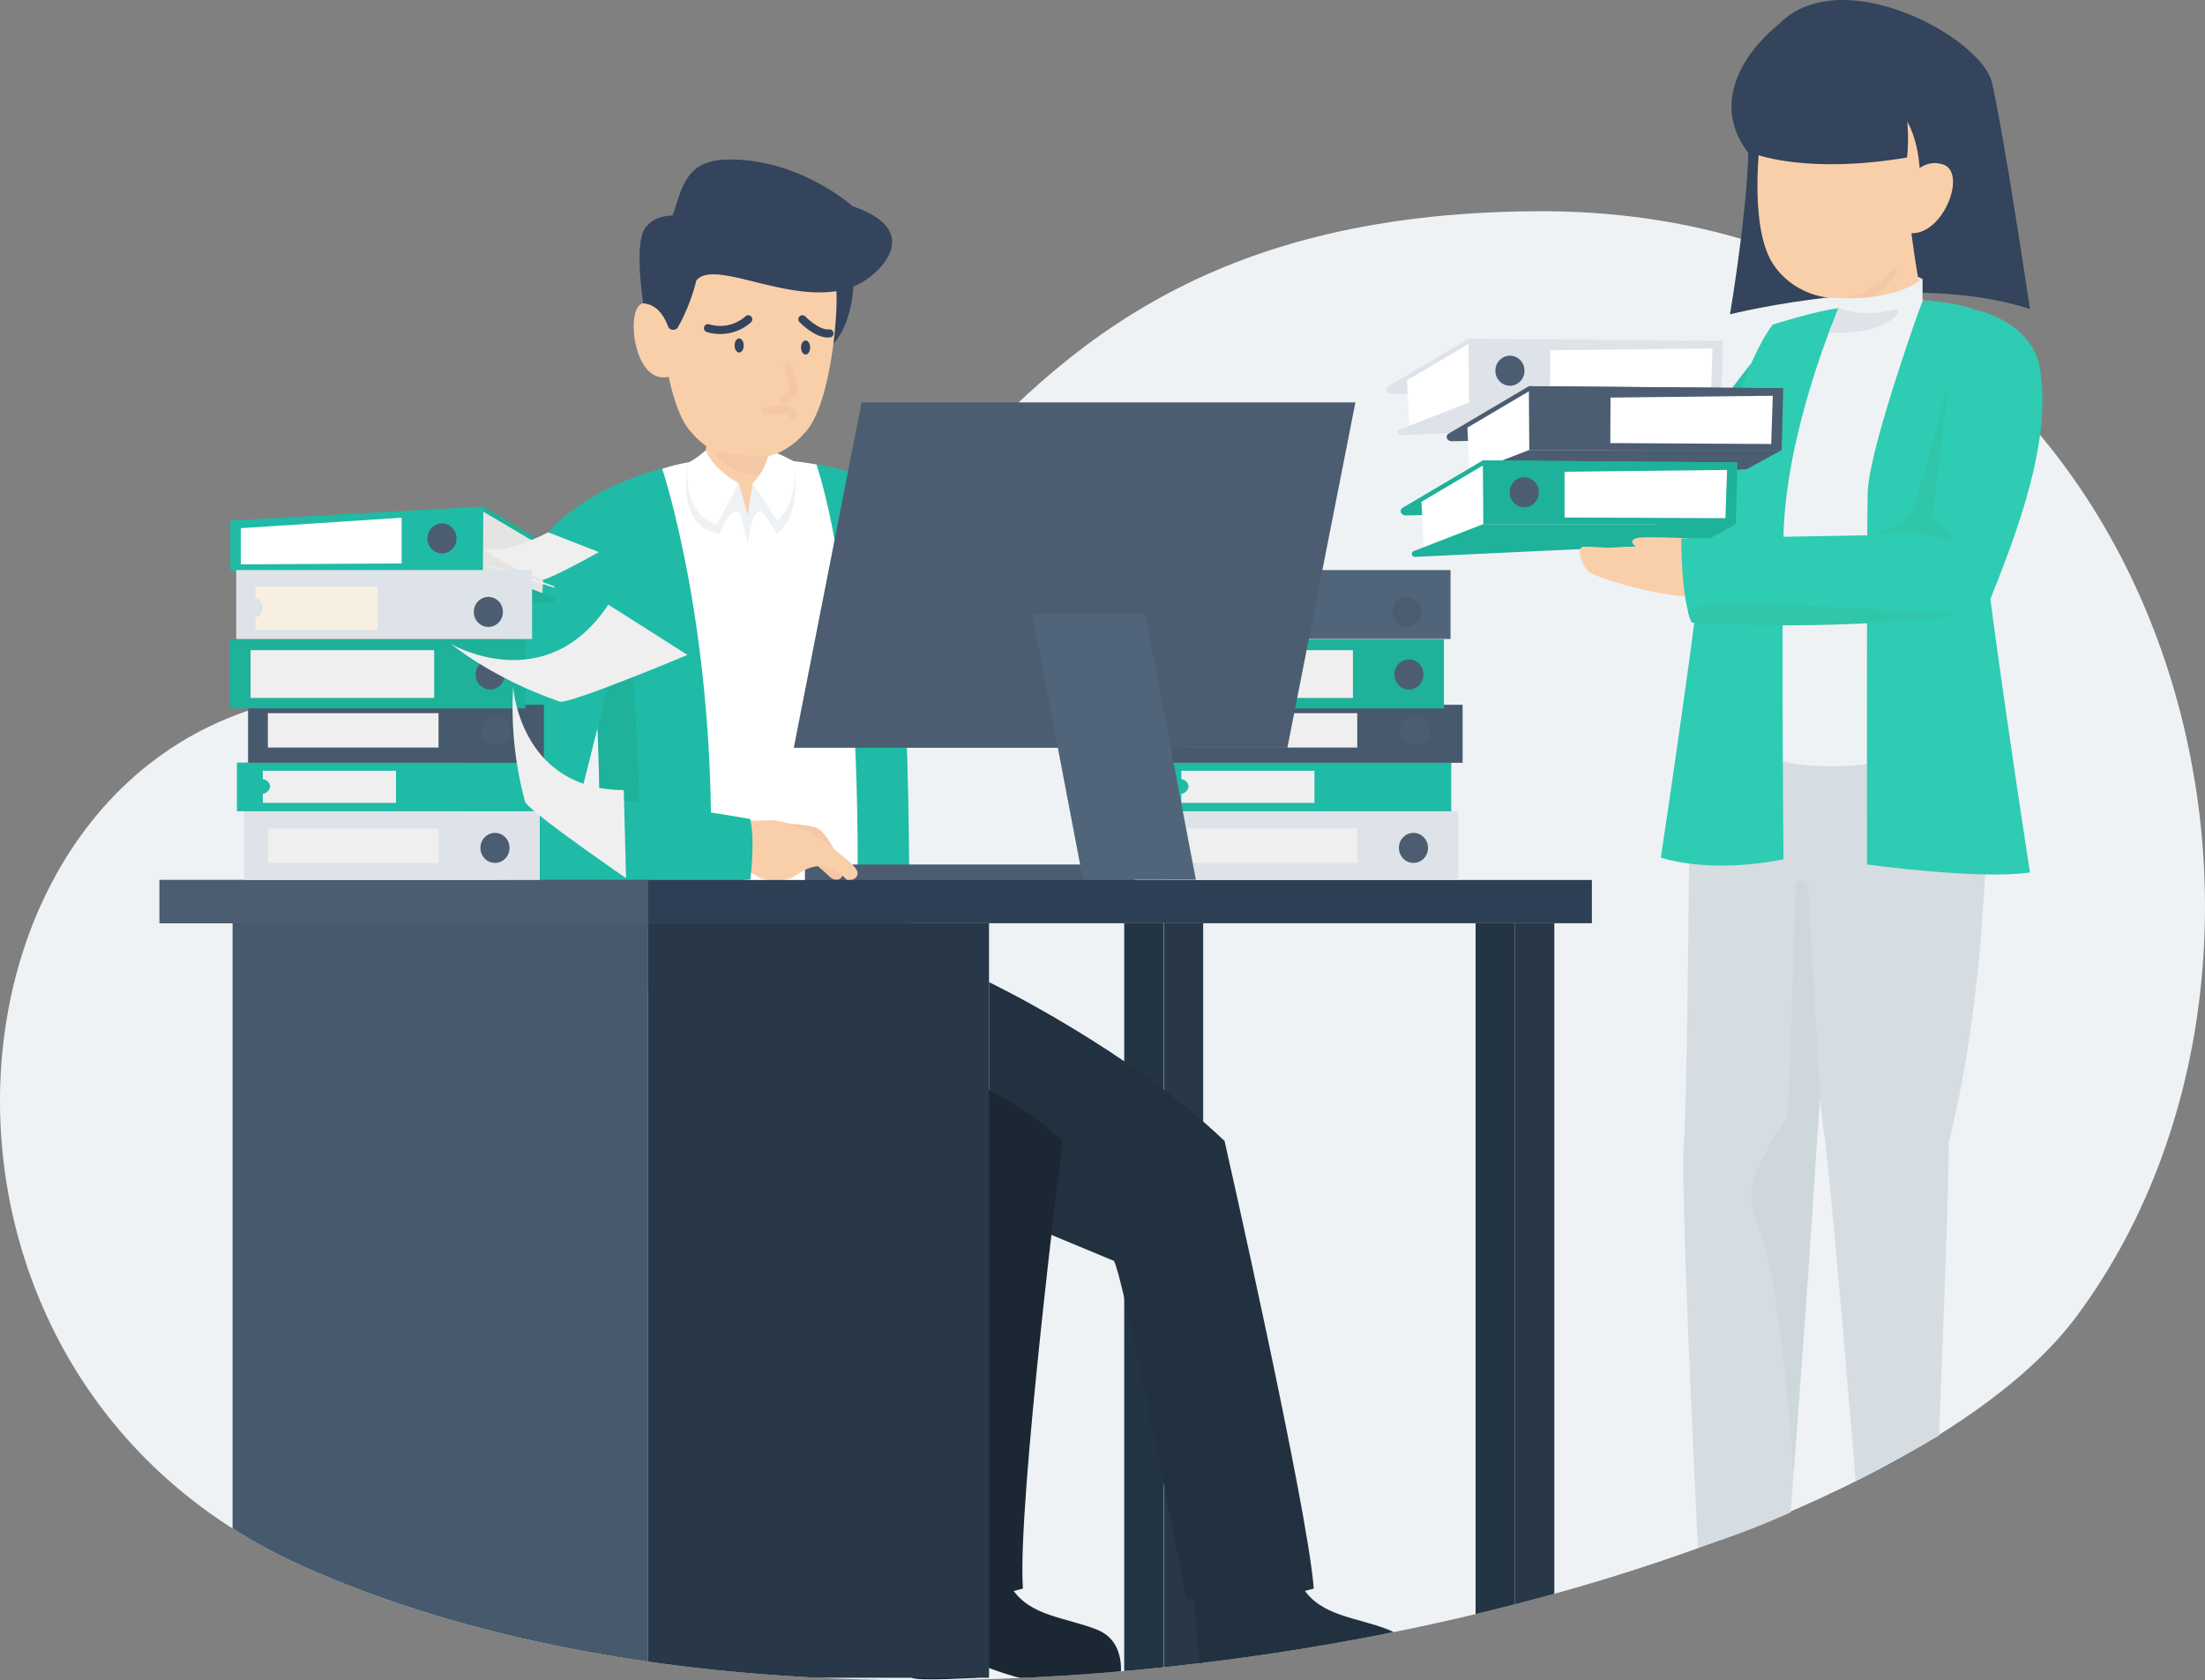 <?xml version="1.0" encoding="UTF-8" standalone="no"?>
<svg xmlns="http://www.w3.org/2000/svg" xmlns:xlink="http://www.w3.org/1999/xlink" width="544.406" height="414.895" viewBox="0 0 544.406 414.895">
  <rect x="0" y="0" width="544.406" height="414.895" fill="#808080" stroke="none"/>
  <defs>
    <clipPath id="clip-path">
      <path id="Pfad_2113" data-name="Pfad 2113" d="M105.109,535.035c-118.921-53.317-87.989-237.842,37.77-213.641S240.858,201.459,409.73,200.5c154.18-.908,204.559,176.939,133.452,272.834C491.949,542.515,248.925,599.518,105.109,535.035Z" transform="translate(-308.012 -376.307)" fill="#eff2f5"/>
    </clipPath>
    <clipPath id="clip-path-2">
      <path id="Pfad_2109" data-name="Pfad 2109" d="M105.109,535.035c-118.921-53.317-87.989-237.842,37.77-213.641S240.858,201.459,409.73,200.5c154.18-.908,204.559,176.939,133.452,272.834C491.949,542.515,248.925,599.518,105.109,535.035Z" transform="translate(-274.637 -390.859)" fill="#eff2f5"/>
    </clipPath>
    <clipPath id="clip-path-3">
      <path id="Pfad_2111" data-name="Pfad 2111" d="M105.109,535.035c-118.921-53.317-87.989-237.842,37.77-213.641S240.858,201.459,409.73,200.5c154.18-.908,204.559,176.939,133.452,272.834C491.949,542.515,248.925,599.518,105.109,535.035Z" transform="translate(-394.766 -376.307)" fill="#eff2f5"/>
    </clipPath>
    <clipPath id="clip-path-4">
      <path id="Pfad_2110" data-name="Pfad 2110" d="M105.109,535.035c-118.921-53.317-87.989-237.842,37.77-213.641S240.858,201.459,409.73,200.5c154.18-.908,204.559,176.939,133.452,272.834C491.949,542.515,248.925,599.518,105.109,535.035Z" transform="translate(-202.773 -390.859)" fill="#eff2f5"/>
    </clipPath>
    <clipPath id="clip-path-5">
      <path id="Pfad_1689" data-name="Pfad 1689" d="M105.109,535.035c-118.921-53.317-87.989-237.842,37.77-213.641S240.858,201.459,409.73,200.5c154.18-.908,204.559,176.939,133.452,272.834C491.949,542.515,248.925,599.518,105.109,535.035Z" transform="translate(-69.834 -365.632)" fill="#eff2f5"/>
    </clipPath>
    <clipPath id="clip-path-6">
      <path id="Pfad_2108" data-name="Pfad 2108" d="M105.109,535.035c-118.921-53.317-87.989-237.842,37.77-213.641S240.858,201.459,409.73,200.5c154.18-.908,204.559,176.939,133.452,272.834C491.949,542.515,248.925,599.518,105.109,535.035Z" transform="translate(-69.834 -365.631)" fill="#eff2f5"/>
    </clipPath>
  </defs>
  <g id="Order_6_Deliver_1-01" data-name="Order #6 Deliver 1-01" transform="translate(-717.915 -155.977)">
    <g id="Gruppe_947" data-name="Gruppe 947" transform="translate(717.915 208.128)">
      <path id="Pfad_1689-2" data-name="Pfad 1689" d="M105.109,535.035c-118.921-53.317-87.989-237.842,37.77-213.641S240.858,201.459,409.73,200.5c154.18-.908,204.559,176.939,133.452,272.834C491.949,542.515,248.925,599.518,105.109,535.035Z" transform="translate(-30.45 -200.493)" fill="#eff2f5"/>
    </g>
    <g id="Gruppe_912" data-name="Gruppe 912" transform="translate(757.3 195.368)">
      <path id="Pfad_1980" data-name="Pfad 1980" d="M1055.041,270.209s1.292,12.811-4.888,19.89c0,0-7.81-11.743-2.36-18.261C1053.187,265.264,1055.041,270.209,1055.041,270.209Z" transform="translate(-883.726 -244.634)" fill="#33445c"/>
      <path id="Pfad_1981" data-name="Pfad 1981" d="M946.9,383.52s2.3,52.535,3.2,102.879c0,0,30.51,15.732,75.235,1.124,0,0,1.517-83.494-5.394-104S964.43,362,964.43,362,954.373,366.664,946.9,383.52Z" transform="translate(-840.369 -285.632)" fill="#1fbba6"/>
      <path id="Pfad_1982" data-name="Pfad 1982" d="M1043.76,360a77.157,77.157,0,0,1,14.721,4.158c6.911,2.866,16.07,13.2,30.847,36.578,0,0-5.169,12.474-18.823,14.047,0,0-14.5-15.058-24.947-31.914C1041.232,375.789,1038.535,370.058,1043.76,360Z" transform="translate(-881.547 -284.756)" fill="#1fbba6"/>
      <path id="Pfad_1983" data-name="Pfad 1983" d="M978.2,359.952s13.878,41.3,11.856,101.7h36.353s1.236-67.2-10.114-102.767C1016.3,358.828,993.651,354.783,978.2,359.952Z" transform="translate(-854.082 -283.584)" fill="#fff"/>
      <path id="Pfad_1984" data-name="Pfad 1984" d="M1011.5,342.2H997.567l-1.742,11.743c-.843,3.821,4.045,5.956,8.934,6.124l2.472,6.237,1.629-6.574c2.753-.618,4.776-2.079,4.607-4.439Z" transform="translate(-861.763 -276.957)" fill="#f9cfaa"/>
      <path id="Pfad_1985" data-name="Pfad 1985" d="M1028.341,518.417c-3.371-1.124-13.541-1.517-13.541-1.517l1.629.843s12.867,10.282,15.227,12.642c1.854,1.854,3.259.674,3.484-.393C1035.308,528.924,1031.769,519.541,1028.341,518.417Z" transform="translate(-870.118 -353.498)" fill="#f4c8a6"/>
      <path id="Pfad_1986" data-name="Pfad 1986" d="M1007.506,368.3l2.247,7.866,1.18-7.81,6.124,9.159-2.641-2.809a1.931,1.931,0,0,0-3.315,1.011l-1.349,7.473-1.854-7.417a1.95,1.95,0,0,0-3.484-.674L1002,378.47Z" transform="translate(-864.509 -288.392)" fill="#eff2f5"/>
      <path id="Pfad_1987" data-name="Pfad 1987" d="M989.2,359.4s-3.484,15.845,7.754,17.474c0,0,2.7-7.361,5.169-4.944a13.952,13.952,0,0,0-3.315-6.967C996.169,362.266,989.2,359.4,989.2,359.4Z" transform="translate(-858.679 -284.493)" fill="#eff2f5"/>
      <path id="Pfad_1988" data-name="Pfad 1988" d="M993.767,353.9a24.585,24.585,0,0,1-4.326,3.09s-2.079,12.305,7.023,15.227c0,0,4.439-8.2,5.45-10.17C1001.914,361.991,995.79,358.844,993.767,353.9Z" transform="translate(-858.917 -282.083)" fill="#fff"/>
      <path id="Pfad_1989" data-name="Pfad 1989" d="M1027.349,358.6s2.7,13.148-4.158,17.924c0,0-2.472-4.439-3.6-5.394s-2.416,1.686-2.922,4.607c0,0-.618-5.282.562-8.316S1027.349,358.6,1027.349,358.6Z" transform="translate(-870.868 -284.142)" fill="#eff2f5"/>
      <path id="Pfad_1990" data-name="Pfad 1990" d="M1022.17,353.9s-1.236,5.169-4.27,8.2l6.124,9.159s5.563-4.383,3.933-14.721A43.544,43.544,0,0,0,1022.17,353.9Z" transform="translate(-871.476 -282.083)" fill="#fff"/>
      <path id="Pfad_1991" data-name="Pfad 1991" d="M949.8,450.5s6.293-26.015,7.417-32.7c0,0,2.248,29.217,2.922,51.074l-9.889-1.068C950.306,467.807,950.137,453.535,949.8,450.5Z" transform="translate(-841.639 -310.079)" fill="#1db299"/>
      <g id="Gruppe_889" data-name="Gruppe 889" transform="translate(117.082 13.27)">
        <path id="Pfad_1992" data-name="Pfad 1992" d="M974.511,295.974s-1.8-7.08-6.462-6.686-2.528,21.464,7.08,17.868A33.061,33.061,0,0,0,974.511,295.974Z" transform="translate(-965.677 -267.037)" fill="#f9cfaa"/>
        <path id="Pfad_1993" data-name="Pfad 1993" d="M977.3,268.354c1.349-9.777,5.113-18.654,21.688-18.654s20.34,8.934,21.688,18.654c.674,5.057-1.292,29.274-7.866,35.679a18.116,18.116,0,0,1-27.644,0C978.595,297.628,976.628,273.411,977.3,268.354Z" transform="translate(-970.716 -249.7)" fill="#f9cfaa"/>
      </g>
      <path id="Pfad_1994" data-name="Pfad 1994" d="M969.624,243c1.854-2.585,4.888-3.034,6.742-3.09,2.36-6.293,2.922-13.6,13.373-13.822,17.868-.393,31.072,11.518,31.072,11.518,17.98,6.124,5.675,16.294,5.675,16.294-13.654,13.092-38.769-4.439-44.219,2.023a47.5,47.5,0,0,1-4.551,11.575,1.379,1.379,0,0,1-2.472-.281c-.843-2.3-2.641-5.394-6.124-5.619C969.175,261.6,966.815,246.938,969.624,243Z" transform="translate(-849.72 -226.083)" fill="#33445c"/>
      <rect id="Rechteck_691" data-name="Rechteck 691" width="81.415" height="3.933" transform="translate(159.347 174.078)" fill="#4c5d72"/>
      <path id="Pfad_1995" data-name="Pfad 1995" d="M1032.969,518.461C1029.6,517.337,1016.9,517,1016.9,517l4.158.787s12.867,10.282,15.227,12.642c1.854,1.854,3.259.674,3.484-.393S1036.4,519.585,1032.969,518.461Z" transform="translate(-871.038 -353.541)" fill="#f4c8a6"/>
      <path id="Pfad_1996" data-name="Pfad 1996" d="M1013.763,529.223l2.866,1.629s5.282,1.517,8.878-1.011c3.146-2.247,5.731-2.528,8.316-1.461a10.129,10.129,0,0,1,3.821,2.753s2.135.562,2.7-1.292-5.169-5.563-5.956-6.405c-.73-.843-10.17-7.585-16.407-6.967-1.4.169-6.743-.225-7.417.843C1008.257,520.964,1013.763,529.223,1013.763,529.223Z" transform="translate(-868.013 -353.291)" fill="#f9cfaa"/>
      <path id="Pfad_1997" data-name="Pfad 1997" d="M904.239,388.2s-16.575,54.333-16.969,60.57c-.73,13.2,9.327,14.609,9.327,14.609s51.917,1.292,63.492,0c0,0,1.236-9.1,0-14.946,0,0-25.172-4.495-41.972-5.506,0,0,2.7-10.676,6.518-26.071,2.3-9.159,10.282-9.945,12.586-19.216,2.809-11.294,1.629-22.363,1.068-35.735C938.345,361.956,910.42,368.081,904.239,388.2Z" transform="translate(-814.227 -285.588)" fill="#1fbba6"/>
      <g id="Gruppe_894" data-name="Gruppe 894" transform="translate(0 177.899)">
        <g id="Gruppe_890" data-name="Gruppe 890" transform="translate(238.178 10.676)">
          <g id="Gruppe_maskieren_744" data-name="Gruppe maskieren 744" clip-path="url(#clip-path)">
            <rect id="Rechteck_692" data-name="Rechteck 692" width="9.72" height="186.317" fill="#233442"/>
            <path id="Pfad_2112" data-name="Pfad 2112" d="M0,0H9.72V186.317H0Z" transform="translate(9.777)" fill="#283849"/>
          </g>
        </g>
        <g id="Gruppe_891" data-name="Gruppe 891" transform="translate(204.803 25.228)">
          <path id="Pfad_1998" data-name="Pfad 1998" d="M1121.8,587.6s34.33,16.463,58.154,39.219c0,0,20.508,90.462,22.025,110.521,0,0-19.328,5.619-31.465,2.528,0,0-15.058-78.044-17.868-83.438,0,0-23.655-9.777-30.847-12.979V587.6Z" transform="translate(-1121.8 -587.6)" fill="#22313f"/>
          <g id="Gruppe_maskieren_741" data-name="Gruppe maskieren 741" clip-path="url(#clip-path-2)">
            <path id="Pfad_1999" data-name="Pfad 1999" d="M1211.9,856.628s1.124,18.6,2.3,19.5,15.957,0,15.957,0v-3.6s8.878,3.708,12.979,3.989,22.419,0,22.419,0,1.967-9.271-5.787-12.305-16.407-3.259-20.9-10.114C1238.814,854.1,1221.789,856.067,1211.9,856.628Z" transform="translate(-1161.275 -704.361)" fill="#22313f"/>
          </g>
        </g>
        <g id="Gruppe_892" data-name="Gruppe 892" transform="translate(324.932 10.676)">
          <g id="Gruppe_maskieren_743" data-name="Gruppe maskieren 743" clip-path="url(#clip-path-3)">
            <rect id="Rechteck_695" data-name="Rechteck 695" width="9.72" height="186.317" fill="#233442"/>
            <rect id="Rechteck_696" data-name="Rechteck 696" width="9.72" height="186.317" transform="translate(9.72)" fill="#283849"/>
          </g>
        </g>
        <rect id="Rechteck_697" data-name="Rechteck 697" width="353.643" height="10.676" fill="#2d3f54"/>
        <rect id="Rechteck_698" data-name="Rechteck 698" width="120.634" height="10.676" fill="#4c5d72"/>
        <g id="Gruppe_893" data-name="Gruppe 893" transform="translate(132.939 25.228)">
          <path id="Pfad_2000" data-name="Pfad 2000" d="M993.9,587.6s66.133,16.463,90.012,39.219c0,0-11.294,90.462-9.777,110.521,0,0-19.328,5.619-31.465,2.528,0,0,6.349-79.9,3.484-85.292,0,0-45.006-7.866-52.254-11.125V587.6Z" transform="translate(-993.9 -587.6)" fill="#1b2833"/>
          <g id="Gruppe_maskieren_742" data-name="Gruppe maskieren 742" clip-path="url(#clip-path-4)">
            <path id="Pfad_2001" data-name="Pfad 2001" d="M1083.9,856.628s1.124,18.6,2.3,19.5,15.957,0,15.957,0v-3.6s8.878,3.708,12.979,3.989,22.419,0,22.419,0,1.967-9.271-5.787-12.305-16.407-3.259-20.9-10.114C1110.814,854.1,1093.845,856.067,1083.9,856.628Z" transform="translate(-1033.331 -704.361)" fill="#1b2833"/>
          </g>
        </g>
        <g id="Gruppe_maskieren_739" data-name="Gruppe maskieren 739" clip-path="url(#clip-path-5)">
          <rect id="Rechteck_699" data-name="Rechteck 699" width="84.169" height="186.317" transform="translate(120.634 10.676)" fill="#283849"/>
        </g>
        <g id="Gruppe_maskieren_740" data-name="Gruppe maskieren 740" clip-path="url(#clip-path-6)">
          <path id="Pfad_2107" data-name="Pfad 2107" d="M0,0H102.6V186.317H0Z" transform="translate(18.036 10.676)" fill="#475a6d"/>
        </g>
      </g>
      <g id="Gruppe_904" data-name="Gruppe 904" transform="translate(17.306 85.695)">
        <g id="Gruppe_903" data-name="Gruppe 903">
          <g id="Gruppe_898" data-name="Gruppe 898" transform="translate(0.169)">
            <g id="Gruppe_896" data-name="Gruppe 896">
              <g id="Gruppe_895" data-name="Gruppe 895">
                <path id="Pfad_2002" data-name="Pfad 2002" d="M851.1,378.6l19.778,11.687c1.011.674.393,1.91-.73,1.91l-74.9-1.629L788.9,382.14Z" transform="translate(-788.619 -378.6)" fill="#1db299"/>
                <path id="Pfad_2003" data-name="Pfad 2003" d="M897.918,395.57,897.3,379.5l16.463,9.72-.618,11.743Z" transform="translate(-836.112 -378.994)" fill="#e4e4e2"/>
                <path id="Pfad_2004" data-name="Pfad 2004" d="M850.768,406.5l17.081,6.63a.745.745,0,0,1-.281,1.461l-70.459-3.315L788.4,406.5Z" transform="translate(-788.4 -390.824)" fill="#1db299"/>
                <path id="Pfad_2005" data-name="Pfad 2005" d="M850.88,378.6l-62.48,3.484v12.193h62.368Z" transform="translate(-788.4 -378.6)" fill="#1fbba6"/>
              </g>
              <path id="Pfad_2006" data-name="Pfad 2006" d="M793,395.018v-8.934l39.724-2.585v11.294Z" transform="translate(-790.415 -380.747)" fill="#fff"/>
            </g>
            <g id="Gruppe_897" data-name="Gruppe 897" transform="translate(48.658 4.158)">
              <ellipse id="Ellipse_197" data-name="Ellipse 197" cx="3.596" cy="3.708" rx="3.596" ry="3.708" fill="#4c5d72"/>
            </g>
            <path id="Pfad_2007" data-name="Pfad 2007" d="M899.6,393.889s4.326,1.967,16.013-3.989l12.53,4.888s-12.867,7.192-14.1,6.8A50.412,50.412,0,0,1,899.6,393.889Z" transform="translate(-837.12 -383.551)" fill="#efefef"/>
            <path id="Pfad_2008" data-name="Pfad 2008" d="M907.372,405.91l9.5,3.54v.337L899,404Z" transform="translate(-836.857 -389.728)" fill="#efefef"/>
          </g>
          <rect id="Rechteck_700" data-name="Rechteck 700" width="73.044" height="17.025" transform="translate(3.54 75.179)" fill="#dde3e8"/>
          <rect id="Rechteck_701" data-name="Rechteck 701" width="73.044" height="12.024" transform="translate(1.798 63.211)" fill="#1fbba6"/>
          <rect id="Rechteck_702" data-name="Rechteck 702" width="73.044" height="14.328" transform="translate(4.551 48.939)" fill="#475a6d"/>
          <rect id="Rechteck_703" data-name="Rechteck 703" width="73.044" height="17.025" transform="translate(0 32.813)" fill="#1db299"/>
          <rect id="Rechteck_704" data-name="Rechteck 704" width="73.044" height="17.025" transform="translate(1.629 15.676)" fill="#dde3e8"/>
          <rect id="Rechteck_705" data-name="Rechteck 705" width="45.343" height="11.799" transform="translate(5.169 35.454)" fill="#efefef"/>
          <g id="Gruppe_899" data-name="Gruppe 899" transform="translate(62.256 51.58)">
            <ellipse id="Ellipse_198" data-name="Ellipse 198" cx="3.596" cy="3.708" rx="3.596" ry="3.708" fill="#4c5d72"/>
          </g>
          <g id="Gruppe_900" data-name="Gruppe 900" transform="translate(60.739 37.758)">
            <ellipse id="Ellipse_199" data-name="Ellipse 199" cx="3.596" cy="3.708" rx="3.596" ry="3.708" fill="#4c5d72"/>
          </g>
          <g id="Gruppe_901" data-name="Gruppe 901" transform="translate(60.289 22.306)">
            <ellipse id="Ellipse_200" data-name="Ellipse 200" cx="3.596" cy="3.708" rx="3.596" ry="3.708" fill="#4c5d72"/>
          </g>
          <g id="Gruppe_902" data-name="Gruppe 902" transform="translate(61.918 80.573)">
            <ellipse id="Ellipse_201" data-name="Ellipse 201" cx="3.596" cy="3.708" rx="3.596" ry="3.708" fill="#4c5d72"/>
          </g>
          <path id="Pfad_2009" data-name="Pfad 2009" d="M885.4,431.42s23.318,13.654,38.825-9.72l19.553,12.417s-29.33,12.305-31.577,11.518C895.57,439.9,885.4,431.42,885.4,431.42Z" transform="translate(-830.73 -397.483)" fill="#efefef"/>
          <path id="Pfad_2010" data-name="Pfad 2010" d="M912.566,457.8s1.573,25.34,27.307,25.509l.562,21.744s-24.385-16.744-24.947-18.935A88.879,88.879,0,0,1,912.566,457.8Z" transform="translate(-842.556 -413.3)" fill="#efefef"/>
          <path id="Pfad_2011" data-name="Pfad 2011" d="M799.4,413.8v2.753a2.546,2.546,0,0,1,1.8,2.472,2.617,2.617,0,0,1-1.8,2.472v3.034h30.173V413.8H799.4Z" transform="translate(-793.051 -394.022)" fill="#f7f0e2"/>
          <path id="Pfad_2012" data-name="Pfad 2012" d="M802.7,494.756v2.023a2.019,2.019,0,0,1,1.8,1.8,2.077,2.077,0,0,1-1.8,1.8v2.247h32.87V494.7H802.7Z" transform="translate(-794.497 -429.466)" fill="#efefef"/>
          <rect id="Rechteck_706" data-name="Rechteck 706" width="42.141" height="8.484" transform="translate(9.44 79.505)" fill="#efefef"/>
          <rect id="Rechteck_707" data-name="Rechteck 707" width="42.141" height="8.484" transform="translate(9.44 51.018)" fill="#efefef"/>
        </g>
      </g>
      <g id="Gruppe_910" data-name="Gruppe 910" transform="translate(244.078 101.372)">
        <g id="Gruppe_909" data-name="Gruppe 909">
          <rect id="Rechteck_708" data-name="Rechteck 708" width="73.044" height="17.025" transform="translate(3.54 59.502)" fill="#dde3e8"/>
          <rect id="Rechteck_709" data-name="Rechteck 709" width="73.044" height="12.024" transform="translate(1.798 47.535)" fill="#1fbba6"/>
          <rect id="Rechteck_710" data-name="Rechteck 710" width="73.044" height="14.328" transform="translate(4.607 33.263)" fill="#475a6d"/>
          <rect id="Rechteck_711" data-name="Rechteck 711" width="73.044" height="17.025" transform="translate(0 17.137)" fill="#1db299"/>
          <rect id="Rechteck_712" data-name="Rechteck 712" width="73.044" height="17.025" transform="translate(1.629)" fill="#51657a"/>
          <rect id="Rechteck_713" data-name="Rechteck 713" width="45.343" height="11.799" transform="translate(5.225 19.778)" fill="#efefef"/>
          <g id="Gruppe_905" data-name="Gruppe 905" transform="translate(62.256 35.904)">
            <ellipse id="Ellipse_202" data-name="Ellipse 202" cx="3.596" cy="3.708" rx="3.596" ry="3.708" fill="#4c5d72"/>
          </g>
          <g id="Gruppe_906" data-name="Gruppe 906" transform="translate(60.795 22.082)">
            <ellipse id="Ellipse_203" data-name="Ellipse 203" cx="3.596" cy="3.708" rx="3.596" ry="3.708" fill="#4c5d72"/>
          </g>
          <g id="Gruppe_907" data-name="Gruppe 907" transform="translate(60.289 6.63)">
            <ellipse id="Ellipse_204" data-name="Ellipse 204" cx="3.596" cy="3.708" rx="3.596" ry="3.708" fill="#4c5d72"/>
          </g>
          <g id="Gruppe_908" data-name="Gruppe 908" transform="translate(61.919 64.896)">
            <ellipse id="Ellipse_205" data-name="Ellipse 205" cx="3.596" cy="3.708" rx="3.596" ry="3.708" fill="#4c5d72"/>
          </g>
          <path id="Pfad_2013" data-name="Pfad 2013" d="M1203,413.8v2.753a2.546,2.546,0,0,1,1.8,2.472,2.617,2.617,0,0,1-1.8,2.472v3.034h30.173V413.8H1203Z" transform="translate(-1196.651 -409.698)" fill="#f7f0e2"/>
          <path id="Pfad_2014" data-name="Pfad 2014" d="M1206.3,494.756v2.023a2.019,2.019,0,0,1,1.8,1.8,2.077,2.077,0,0,1-1.8,1.8v2.247h32.87V494.7H1206.3Z" transform="translate(-1198.097 -445.143)" fill="#efefef"/>
          <rect id="Rechteck_714" data-name="Rechteck 714" width="42.141" height="8.484" transform="translate(9.496 63.829)" fill="#efefef"/>
          <rect id="Rechteck_715" data-name="Rechteck 715" width="42.141" height="8.484" transform="translate(9.496 35.342)" fill="#efefef"/>
        </g>
      </g>
      <g id="Gruppe_911" data-name="Gruppe 911" transform="translate(156.594 59.961)">
        <path id="Pfad_2015" data-name="Pfad 2015" d="M1174.67,332.8H1052.744L1036,418.092h121.87Z" transform="translate(-1036 -332.8)" fill="#4c5d72"/>
        <path id="Pfad_2016" data-name="Pfad 2016" d="M1140.8,425.8h27.869l12.53,65.627H1153.33Z" transform="translate(-1081.916 -373.546)" fill="#51657a"/>
      </g>
      <path id="Pfad_2017" data-name="Pfad 2017" d="M1008.245,296.3a10.437,10.437,0,0,1-9.945,2.191" transform="translate(-862.888 -256.847)" fill="none" stroke="#33445c" stroke-linecap="round" stroke-linejoin="round" stroke-miterlimit="10" stroke-width="2"/>
      <path id="Pfad_2018" data-name="Pfad 2018" d="M1039.8,296.3s3.652,3.821,6.686,3.484" transform="translate(-881.071 -256.847)" fill="none" stroke="#33445c" stroke-linecap="round" stroke-linejoin="round" stroke-miterlimit="10" stroke-width="2"/>
      <ellipse id="Ellipse_206" data-name="Ellipse 206" cx="1.124" cy="1.742" rx="1.124" ry="1.742" transform="translate(141.985 44.173)" fill="#33445c"/>
      <ellipse id="Ellipse_207" data-name="Ellipse 207" cx="1.124" cy="1.742" rx="1.124" ry="1.742" transform="translate(158.392 44.678)" fill="#33445c"/>
      <path id="Pfad_2019" data-name="Pfad 2019" d="M1032.511,316.8s1.686,5,1.517,6.124c-.169,1.068-2.528,2.079-2.528,2.079" transform="translate(-877.434 -265.829)" fill="none" stroke="#f4c8a6" stroke-linecap="round" stroke-linejoin="round" stroke-miterlimit="10" stroke-width="2"/>
      <path id="Pfad_2020" data-name="Pfad 2020" d="M1015.056,355.258a28.421,28.421,0,0,1-11.237-.9,1.079,1.079,0,0,0-1.068,1.8,14.138,14.138,0,0,0,10,4.045A16.276,16.276,0,0,0,1015.056,355.258Z" transform="translate(-864.699 -282.261)" fill="#f4c8a6"/>
      <path id="Pfad_2021" data-name="Pfad 2021" d="M1023.8,336.369s6.012-1.4,6.574.9" transform="translate(-874.061 -274.217)" fill="none" stroke="#f4c8a6" stroke-linecap="round" stroke-linejoin="round" stroke-miterlimit="10" stroke-width="2"/>
    </g>
    <g id="Gruppe_945" data-name="Gruppe 945" transform="translate(1060.2 155.977)">
      <path id="Pfad_2063" data-name="Pfad 2063" d="M1447.4,233.585s44.332-11.125,74.055-1.292c0,0-6.406-43.1-9.383-55.906s-47.7-35.567-57.761-5.675c0,0-4.045,2.866-2.584,15.676S1447.4,233.585,1447.4,233.585Z" transform="translate(-1362.552 -155.977)" fill="#33445c"/>
      <path id="Pfad_2064" data-name="Pfad 2064" d="M1528.38,278.022a5.064,5.064,0,0,0-3.259-.73c-2.191.112-1.124,3.427-1.124,3.427S1527.649,279.989,1528.38,278.022Z" transform="translate(-1395.997 -209.124)" fill="#dde3e8"/>
      <path id="Pfad_2067" data-name="Pfad 2067" d="M1428.574,466.294s-.618,89.844-1.573,100.8c-.955,11.013,3.467,99.84,3.467,99.84a195.985,195.985,0,0,0,22.919-8.7s6.54-84.794,6.09-88.671c0,0,3.371-50.737,11.518-78.943S1471,450,1471,450Z" transform="translate(-1353.558 -284.796)" fill="#d5dde2"/>
      <g id="Gruppe_931" data-name="Gruppe 931" transform="translate(89.164 179.363)">
        <path id="Pfad_2070" data-name="Pfad 2070" d="M1478.4,477.335s3.54,84.337,5.619,97.036c1.8,10.9,7.954,87.1,7.954,87.1s9.931-4.837,20.61-11.164c0,0,2.789-68.239,2.339-72.116,0,0,5.506-20.284,7.866-49.5,3.146-38.432,1.629-53.49,1.629-53.49Z" transform="translate(-1465.298 -475.2)" fill="#d5dde2"/>
      </g>
      <path id="Pfad_2071" data-name="Pfad 2071" d="M1447.991,298.6c-9.046,5.843-21.632,27.419-30.678,36.69-5.787,8.372-.843,20.733,11.069,16.856,0,0,17.98-6.911,19.441-21.07C1448.721,321.862,1447.991,298.6,1447.991,298.6Z" transform="translate(-1348.309 -218.464)" fill="#27c4a6"/>
      <path id="Pfad_2072" data-name="Pfad 2072" d="M1409,352.363s-5.506-29.892-5.9-34.78c.393,3.034,9.777.674,12.305-4.383,0,0,11.125,21.969,11.855,26.183C1431.812,360.229,1413.832,364.331,1409,352.363Z" transform="translate(-1343.142 -224.86)" fill="#27c4a6"/>
      <path id="Pfad_2073" data-name="Pfad 2073" d="M1493.751,287.926s8.6.843,11.8,2.585c0,0-1.63,46.579-1.63,53.94S1509.764,393,1509.764,393c-8.484,7.136-48.153,17.193-63.492,2.191,0,0,6.125-33.375.449-48.546-8.878-23.655,14.328-52.816,14.328-52.816a85.91,85.91,0,0,1,8.26-3.484C1469.309,290.4,1490.548,287.252,1493.751,287.926Z" transform="translate(-1361.368 -213.746)" fill="#eff2f5"/>
      <path id="Pfad_2074" data-name="Pfad 2074" d="M1460.882,291.4s-13.092,30.116-13.6,56.468,0,79.617,0,79.617-16.238,3.765-30.285-.393c0,0,10.451-69.335,10.338-77.595s8.765-42.927,17.306-54.052C1444.7,295.445,1455.264,292.074,1460.882,291.4Z" transform="translate(-1349.232 -215.309)" fill="#2eccb2"/>
      <path id="Pfad_2075" data-name="Pfad 2075" d="M1521.292,288s-13.2,36.353-13.541,47.366c-.281,10.957-.168,91.923-.168,91.923s27.981,3.821,40.23,1.967c0,0-11.462-74.055-12.249-90.237s-1.8-48.883-1.8-48.883S1530.114,288.506,1521.292,288Z" transform="translate(-1388.909 -213.82)" fill="#2eccb2"/>
      <path id="Pfad_2076" data-name="Pfad 2076" d="M1512.776,255.25s1.461,11.181,2.753,16.631c-1.629,4.664-6.8,8.26-17.137,8.26-5.731,0-3.6-6.349-3.6-6.349s-.506-13.2,0-18.486C1494.8,255.25,1503.9,245.866,1512.776,255.25Z" transform="translate(-1383.147 -197.645)" fill="#f9cfaa"/>
      <path id="Pfad_2077" data-name="Pfad 2077" d="M1459.534,166.9s-24.217,18.317-2.36,36.8C1457.175,203.7,1472.682,193.42,1459.534,166.9Z" transform="translate(-1362.83 -160.762)" fill="#33445c"/>
      <path id="Pfad_2078" data-name="Pfad 2078" d="M1460.152,206.12s-2.809,20.9,2.809,30.454c5.675,9.552,20.845,13.316,29.892,2.023s10.282-38.6-4.383-43.77C1473.806,189.6,1460.827,192.691,1460.152,206.12Z" transform="translate(-1367.831 -171.945)" fill="#f9cfaa"/>
      <path id="Pfad_2079" data-name="Pfad 2079" d="M1522.124,234.7s3.371-8.821,10.057-6.742-1.011,20.34-10.057,16.463C1522.124,244.416,1519.6,238.853,1522.124,234.7Z" transform="translate(-1394.797 -187.372)" fill="#f9cfaa"/>
      <path id="Pfad_2080" data-name="Pfad 2080" d="M1494.9,281.024s7.585.449,13.6-7.3a.57.57,0,0,1,.955.618c-2.528,4.551-6.967,8.316-14.44,9.215Z" transform="translate(-1383.362 -207.462)" fill="#f4c8a6"/>
      <g id="Gruppe_935" data-name="Gruppe 935" transform="translate(0 83.676)">
        <g id="Gruppe_933" data-name="Gruppe 933">
          <g id="Gruppe_932" data-name="Gruppe 932">
            <path id="Pfad_2081" data-name="Pfad 2081" d="M1316.679,304.9,1296.9,316.587c-1.011.674-.393,1.91.73,1.91l74.9-1.629,6.742-11.462Z" transform="translate(-1296.39 -304.9)" fill="#dde3e8"/>
            <path id="Pfad_2082" data-name="Pfad 2082" d="M1321.289,321.926l.674-16.126-16.463,9.72.562,11.743Z" transform="translate(-1300.381 -305.294)" fill="#fff"/>
            <path id="Pfad_2083" data-name="Pfad 2083" d="M1318.938,332.9l-17.081,6.63a.745.745,0,0,0,.281,1.461l70.459-3.315,8.709-4.776Z" transform="translate(-1298.537 -317.168)" fill="#dde3e8"/>
            <path id="Pfad_2084" data-name="Pfad 2084" d="M1332.5,304.9l62.874.506-.45,15.227h-62.312Z" transform="translate(-1312.211 -304.9)" fill="#dde3e8"/>
          </g>
          <path id="Pfad_2085" data-name="Pfad 2085" d="M1408.024,321.012l.393-11.912-40.062.45-.056,11.294Z" transform="translate(-1327.896 -306.74)" fill="#fff"/>
        </g>
        <g id="Gruppe_934" data-name="Gruppe 934" transform="translate(26.919 4.158)">
          <ellipse id="Ellipse_211" data-name="Ellipse 211" cx="3.596" cy="3.708" rx="3.596" ry="3.708" fill="#4c5d72"/>
        </g>
      </g>
      <g id="Gruppe_939" data-name="Gruppe 939" transform="translate(14.89 95.363)">
        <g id="Gruppe_937" data-name="Gruppe 937">
          <g id="Gruppe_936" data-name="Gruppe 936">
            <path id="Pfad_2086" data-name="Pfad 2086" d="M1343.179,325.7,1323.4,337.387c-1.011.674-.393,1.91.73,1.91l74.9-1.629,6.742-11.462Z" transform="translate(-1322.89 -325.7)" fill="#4c5d72"/>
            <path id="Pfad_2087" data-name="Pfad 2087" d="M1347.789,342.726l.674-16.126L1332,336.32l.562,11.743Z" transform="translate(-1326.881 -326.094)" fill="#fff"/>
            <path id="Pfad_2088" data-name="Pfad 2088" d="M1345.438,353.7l-17.081,6.63a.745.745,0,0,0,.281,1.461l70.459-3.315,8.709-4.776Z" transform="translate(-1325.037 -337.968)" fill="#4c5d72"/>
            <path id="Pfad_2089" data-name="Pfad 2089" d="M1359,325.7l62.817.506-.393,15.227h-62.312Z" transform="translate(-1338.711 -325.7)" fill="#4c5d72"/>
          </g>
          <path id="Pfad_2090" data-name="Pfad 2090" d="M1434.524,341.812l.393-11.912-40.062.45-.056,11.237Z" transform="translate(-1354.396 -327.54)" fill="#fff"/>
        </g>
        <g id="Gruppe_938" data-name="Gruppe 938" transform="translate(26.919 4.158)">
          <ellipse id="Ellipse_212" data-name="Ellipse 212" cx="3.596" cy="3.708" rx="3.596" ry="3.708" fill="#4c5d72"/>
        </g>
      </g>
      <g id="Gruppe_943" data-name="Gruppe 943" transform="translate(3.54 113.68)">
        <g id="Gruppe_941" data-name="Gruppe 941">
          <g id="Gruppe_940" data-name="Gruppe 940">
            <path id="Pfad_2091" data-name="Pfad 2091" d="M1322.979,358.3,1303.2,369.987c-1.011.674-.393,1.91.73,1.91l74.9-1.629,6.742-11.462Z" transform="translate(-1302.69 -358.3)" fill="#1db299"/>
            <path id="Pfad_2092" data-name="Pfad 2092" d="M1327.645,375.326l.618-16.126-16.463,9.72.618,11.743Z" transform="translate(-1306.681 -358.694)" fill="#fff"/>
            <path id="Pfad_2093" data-name="Pfad 2093" d="M1325.238,386.3l-17.081,6.63a.745.745,0,0,0,.281,1.461l70.459-3.315,8.709-4.776Z" transform="translate(-1304.837 -370.568)" fill="#1db299"/>
            <path id="Pfad_2094" data-name="Pfad 2094" d="M1338.8,358.3l62.874.506-.449,15.227h-62.312Z" transform="translate(-1318.511 -358.3)" fill="#1db299"/>
          </g>
          <path id="Pfad_2095" data-name="Pfad 2095" d="M1414.424,374.412l.393-11.912-40.118.449v11.294Z" transform="translate(-1334.24 -360.14)" fill="#fff"/>
        </g>
        <g id="Gruppe_942" data-name="Gruppe 942" transform="translate(26.919 4.158)">
          <ellipse id="Ellipse_213" data-name="Ellipse 213" cx="3.596" cy="3.708" rx="3.596" ry="3.708" fill="#4c5d72"/>
        </g>
      </g>
      <path id="Pfad_2096" data-name="Pfad 2096" d="M1418.221,392.325s-11.631-.506-12.811,0c-1.124.506-1.91.955,1.011,2.866,2.865,1.91,14.159,2.866,14.159,2.866S1421.986,393.448,1418.221,392.325Z" transform="translate(-1343.711 -259.429)" fill="#f9cfaa"/>
      <path id="Pfad_2097" data-name="Pfad 2097" d="M1404.979,395.5s-12.361.562-14.553.674c-2.247.112-5.506-.281-7.922-.281-2.36,0-.618,4.664,1.068,6.181s17.7,6.293,26.071,6.181c8.372-.169,1.967-10.507,1.967-10.507Z" transform="translate(-1333.616 -260.918)" fill="#f9cfaa"/>
      <g id="Gruppe_944" data-name="Gruppe 944" transform="translate(72.824 76.372)">
        <path id="Pfad_2098" data-name="Pfad 2098" d="M1543.853,291.9s14.5,2.641,16.463,14.665c2.416,15-2.585,33.263-12.417,57.255-2.7,4.383-16.969,4.046-17.418-3.371C1530.425,360.392,1529.638,313.083,1543.853,291.9Z" transform="translate(-1471.764 -291.9)" fill="#2eccb2"/>
        <path id="Pfad_2099" data-name="Pfad 2099" d="M1428.9,421.943a21.188,21.188,0,0,1,6.63-1.686c4.27-.45,48.49,1.967,59.334,2.753,0,0-22.868,4.664-65.009,2.36A13.877,13.877,0,0,1,1428.9,421.943Z" transform="translate(-1427.268 -348.112)" fill="#30c6a9"/>
        <path id="Pfad_2100" data-name="Pfad 2100" d="M1481.962,390.9s-14.159.281-55.963.955c0,0-.112,14.946,2.584,20.677,0,0,43.6,1.8,68.436-2.416C1509.719,406.745,1501.01,391.911,1481.962,390.9Z" transform="translate(-1425.999 -335.274)" fill="#2eccb2"/>
        <path id="Pfad_2101" data-name="Pfad 2101" d="M1428.9,422.911a25.5,25.5,0,0,1,7.361-1.854c4.27-.449,48.49,1.967,59.334,2.753,0,0-23.6,4.27-65.739,2.023A10.3,10.3,0,0,1,1428.9,422.911Z" transform="translate(-1427.268 -348.463)" fill="#30c6a9"/>
      </g>
      <path id="Pfad_2102" data-name="Pfad 2102" d="M1507.6,361.814s11.125-1.91,19.272.9a.915.915,0,0,0,1.011-1.461,16.751,16.751,0,0,0-4.214-3.652l4.1-33.6s-7.922,30.116-9.5,32.87S1507.6,361.814,1507.6,361.814Z" transform="translate(-1388.927 -229.592)" fill="#30c6a9"/>
      <path id="Pfad_2103" data-name="Pfad 2103" d="M1473.816,596.5l-2.978-52.03a1.547,1.547,0,0,0-3.09.056c-.73,24.947-1.686,54.221-1.967,56.131-.506,3.371-12.979,15.4-7.473,26.97,5.563,11.575,8.969,61.323,8.969,61.323Z" transform="translate(-1366.717 -325.552)" fill="#ced7db"/>
      <path id="Pfad_2104" data-name="Pfad 2104" d="M1456.508,204.509s12.811,4.776,36.971.674c0,0,3.259-26.97-14.328-25.621s-26.352,12.53-26.352,12.53Z" transform="translate(-1364.917 -166.289)" fill="#33445c"/>
      <path id="Pfad_2105" data-name="Pfad 2105" d="M1494.531,285.792l-.112-2.528s13.092,1.124,20.845-4.664v5.282a17.872,17.872,0,0,1-5.844,8.6c-4.72,3.933-15-.281-15-.281A7.833,7.833,0,0,1,1494.531,285.792Z" transform="translate(-1382.881 -209.701)" fill="#eff2f5"/>
      <path id="Pfad_2106" data-name="Pfad 2106" d="M1493.216,291.4a22.707,22.707,0,0,0,13.766.281.763.763,0,0,1,.787,1.236c-1.854,2.023-6.293,4.944-16.969,4.551C1490.856,297.468,1492.767,292.411,1493.216,291.4Z" transform="translate(-1381.566 -215.309)" fill="#dde3e8"/>
    </g>
  </g>
</svg>
